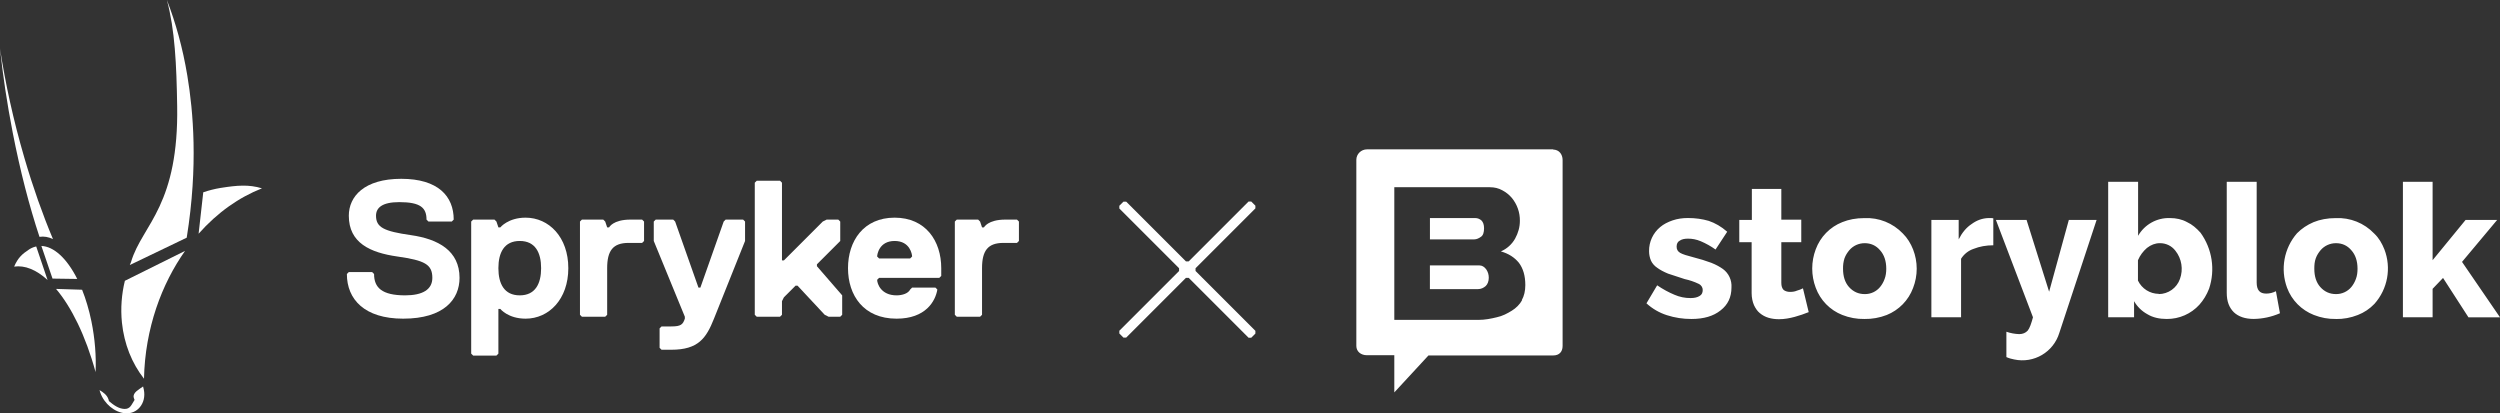 <?xml version="1.0" encoding="UTF-8"?>
<svg id="Ebene_1" xmlns="http://www.w3.org/2000/svg" version="1.1" viewBox="0 0 1379.694 228.11">
  <rect x="0" y="0" width="1379.694" height="228.11" fill="#333333" stroke="none"/>
  <!-- Generator: Adobe Illustrator 29.3.0, SVG Export Plug-In . SVG Version: 2.1.0 Build 146)  -->
  <path d="M1362.273,175.101l-14.016-21.713-5.756,6.01v15.678h-16.385v-74.753h16.385v43.271l18.203-22.216h17.421l-19.388,23.152,20.956,30.595h-17.421v-.025h0ZM1277.218,148.314c0,4.192,1.061,7.573,3.281,10.072,2.345,2.629,5.248,3.913,8.658,3.913,3.281.05,6.413-1.389,8.509-3.913,1.085-1.309,1.917-2.828,2.499-4.441.657-1.693.906-3.659.906-5.631,0-4.317-1.185-7.722-3.406-10.197-2.221-2.629-5.098-3.913-8.509-3.913-3.281,0-6.388,1.414-8.509,3.913-1.061,1.309-1.967,2.624-2.624,4.441s-.807,3.659-.807,5.756M1289.158,176.037c-4.167.075-8.305-.682-12.193-2.221-6.841-2.679-12.243-8.131-14.797-15.021-3.784-10.276-1.688-21.793,5.507-30.072,2.624-2.624,5.502-4.566,9.161-6.134,3.535-1.439,7.603-2.221,12.198-2.221,7.976-.378,15.703,2.728,21.23,8.509,2.624,2.475,4.317,5.477,5.631,8.758,3.938,10.252,1.817,21.862-5.502,30.067-2.579,2.704-5.706,4.8-9.166,6.139-3.864,1.538-8.031,2.295-12.193,2.221h.124v-.025ZM1229.023,100.323h16.386v55.564c0,4.192,1.688,6.139,5.248,6.139,1.867,0,3.714-.458,5.377-1.314l2.22,12.168c-4.591,1.997-9.539,3.082-14.538,3.132-4.72,0-8.385-1.314-10.884-3.664-2.624-2.624-3.938-6.005-3.938-10.729v-61.295h.129ZM1191.278,162.3c5.327,0,10.047-3.356,11.79-8.355,1.917-5.278.986-11.158-2.499-15.554-2.046-2.699-5.253-4.242-8.633-4.187-2.499,0-4.849.906-7.07,2.624-2.096,1.817-3.814,4.038-4.974,6.791v11.232c2.121,4.446,6.587,7.299,11.536,7.324l-.149.124h0ZM1195.849,176.037c-4.068,0-7.727-.782-10.759-2.629-3.052-1.663-5.601-4.162-7.344-7.194v8.887h-14.289v-74.778h16.51v29.814c3.585-6.258,10.351-10.022,17.546-9.793,3.411,0,6.567.657,9.445,2.221,2.878,1.314,5.253,3.411,7.473,5.885,6.438,8.907,8.205,20.398,4.72,30.849-1.314,3.406-3.157,6.413-5.377,8.887-4.571,5.024-11.083,7.877-17.924,7.852M1107.284,183.082c2.27.782,4.67,1.235,7.065,1.309,1.972,0,3.535-.657,4.725-1.967,1.06-1.314,1.967-3.913,2.878-7.324l-20.453-53.722h16.918l12.447,39.612,10.879-39.612h15.325l-20.578,62.355c-3.231,10.605-14.035,16.968-24.889,14.643-1.314-.249-2.878-.652-4.317-1.309v-13.986h0ZM1100.085,135.364c-3.938,0-7.598.657-10.879,1.967-2.878.961-5.327,2.908-6.94,5.482v32.288h-16.386v-53.722h15.071v10.729c1.842-3.659,4.192-6.542,7.195-8.509,2.878-2.096,5.91-3.132,9.166-3.256h1.688l1.06.124v14.897h.025,0ZM1017.127,148.314c0,4.192,1.06,7.573,3.281,10.072,2.35,2.629,5.253,3.913,8.663,3.913,3.281.08,6.438-1.389,8.504-3.913,1.085-1.309,1.922-2.828,2.499-4.441.657-1.693.911-3.659.911-5.631,0-4.317-1.185-7.722-3.411-10.197-2.221-2.629-5.098-3.913-8.504-3.913-3.286,0-6.388,1.414-8.509,3.913-1.061,1.309-1.972,2.624-2.629,4.441-.602,1.867-.856,3.814-.807,5.756M1028.917,176.037c-4.162.075-8.305-.682-12.193-2.221-6.816-2.679-12.144-8.155-14.668-15.021-2.574-6.821-2.574-14.369,0-21.185,2.524-6.866,7.852-12.343,14.668-15.021,3.535-1.439,7.598-2.221,12.193-2.221,7.976-.378,15.703,2.728,21.235,8.509,2.499,2.475,4.317,5.477,5.626,8.758,2.679,6.841,2.679,14.469,0,21.31-2.524,6.791-7.822,12.193-14.538,14.897-3.913,1.514-8.106,2.27-12.323,2.196M998.267,172.223c-2.524,1.036-5.098,1.892-7.722,2.624-2.878.787-5.756,1.314-8.788,1.314-2.096,0-3.938-.254-5.756-.782-1.792-.533-3.435-1.414-4.849-2.624-1.309-1.036-2.345-2.629-3.152-4.317-.787-1.847-1.314-4.068-1.314-6.667v-28.101h-6.816v-12.293h6.941v-17.117h16.261v16.988h11.008v12.422h-11.008v22.47c0,1.693.403,3.007,1.309,3.913.911.657,2.096,1.036,3.411,1.036s2.624-.124,3.814-.657c1.309-.403,2.499-.782,3.406-1.314l3.157,13.08.1.025h-.002ZM933.412,176.037c-4.596,0-9.042-.657-13.508-2.096-4.192-1.339-8.031-3.585-11.262-6.537l5.91-9.948c3.281,2.221,6.413,3.913,9.569,5.223,2.803,1.215,5.855,1.847,8.912,1.817,2.096,0,3.784-.403,4.974-1.185,1.185-.657,1.688-1.817,1.688-3.256,0-1.314-.652-2.624-2.221-3.406-2.474-1.19-5.049-2.046-7.727-2.629l-9.161-3.002c-2.499-1.036-4.471-2.096-6.034-3.256-1.563-1.036-2.753-2.475-3.411-3.913-.707-1.643-1.06-3.435-1.06-5.228-.075-5.148,2.201-10.047,6.164-13.328,1.842-1.568,4.187-2.753,6.816-3.664,2.624-.906,5.502-1.309,8.509-1.309,4.063,0,7.852.528,11.412,1.563,3.53,1.185,6.941,3.132,10.222,6.01l-6.438,9.818c-2.524-1.817-5.253-3.331-8.13-4.566-2.499-1.036-4.72-1.439-7.065-1.439-1.693,0-3.286.249-4.446,1.036-1.314.652-1.842,1.817-1.842,3.406,0,1.563.657,2.624,1.972,3.411,1.309.782,3.938,1.563,7.468,2.475,3.286.831,6.517,1.817,9.699,3.002,2.624,1.036,4.72,2.221,6.408,3.411,3.236,2.37,4.999,6.209,4.725,10.197,0,5.352-1.972,9.545-6.034,12.676-3.913,3.127-9.166,4.72-16.107,4.72M839.998,165.686c-1.314,2.345-3.281,4.317-5.631,5.756-2.499,1.563-5.248,3.002-8.379,3.659-3.157.782-6.537,1.439-10.097,1.439h-46.403v-73.214h52.662c2.624,0,4.849.533,6.945,1.693,1.967,1.036,3.809,2.475,5.248,4.192,2.928,3.56,4.521,8.051,4.446,12.671,0,3.411-.911,6.667-2.629,9.798-1.767,3.152-4.541,5.626-7.852,7.065,4.192,1.19,7.473,3.256,9.948,6.288,2.35,3.132,3.535,7.194,3.535,12.293,0,3.261-.657,6.01-1.967,8.36h.174ZM857.295,82.424h-102.854c-3.286,0-5.91,2.624-5.91,5.756v102.754c0,3.127,2.624,5.098,5.756,5.098h15.2v20.523l18.855-20.398h68.923c3.157,0,5.103-1.967,5.103-5.223v-102.63c0-3.132-1.972-5.756-5.253-5.756l.179-.124h0ZM817.329,130.669c1.185-.782,1.688-2.475,1.688-4.695,0-1.972-.528-3.411-1.439-4.317-.906-.787-2.091-1.314-3.406-1.314h-25.019v11.765h24.511c1.29,0,2.604-.657,3.664-1.439M816.393,146.472h-27.264v13.08h26.607c1.568,0,3.007-.657,4.192-1.693,1.06-1.036,1.693-2.624,1.693-4.571.025-1.693-.483-3.331-1.439-4.695-1.036-1.339-2.201-2.121-3.789-2.121" fill="#fff"/>
  <g>
    <path d="M78.962,213.282c-.523.378-1.155.787-1.802,1.23-.637.433-1.285.906-1.847,1.399-.548.498-1.011,1.031-1.295,1.598-.279.568-.383,1.18-.219,1.837.03.119.06.234.095.349s.075.229.115.339c.045.115.085.224.129.339.045.11.09.214.139.324-.423.627-.782,1.27-1.135,1.867-.349.597-.682,1.155-1.075,1.633-.388.468-.836.856-1.389,1.12-.553.259-1.205.393-2.031.363-.802-.03-1.583-.184-2.335-.423-.747-.244-1.474-.573-2.176-.976-.707-.393-1.389-.851-2.061-1.354-.667-.498-1.329-1.036-1.972-1.588-.015-.085-.03-.164-.05-.239-.01-.08-.035-.154-.055-.239-.02-.08-.04-.159-.06-.239-.025-.085-.055-.164-.075-.244-.199-.592-.478-1.135-.817-1.638-.339-.493-.747-.941-1.19-1.364-.443-.413-.931-.787-1.429-1.14-.503-.344-1.021-.667-1.533-.966.005.015.015.025.015.045.015.015.02.03.03.045.005.015.01.025.015.045.01.015.015.025.025.045.025.09.05.189.08.289.025.095.05.189.085.289.025.1.055.194.085.289.035.105.065.199.105.294.538,1.588,1.324,3.072,2.275,4.406.941,1.319,2.056,2.514,3.276,3.52,1.235,1.016,2.584,1.857,3.993,2.465,1.429.622,2.938,1.006,4.466,1.095,1.558.085,3.022-.174,4.332-.737,1.359-.583,2.549-1.479,3.51-2.629.991-1.18,1.733-2.639,2.136-4.272.408-1.693.453-3.565.04-5.522l-.398-1.653-.002-.002Z" fill="#fff"/>
    <path d="M17.767,136.739c-.159.075-.319.144-.483.224-.159.08-.319.164-.473.249-.159.09-.319.179-.473.274-.154.1-.319.194-.468.304-.866.568-1.668,1.13-2.425,1.723-.752.592-1.454,1.225-2.111,1.937-.662.712-1.285,1.509-1.867,2.44-.588.931-1.14,1.992-1.663,3.236,1.469-.204,2.957-.204,4.461,0,1.524.204,3.052.617,4.591,1.235,1.558.617,3.117,1.449,4.68,2.47,1.573,1.031,3.147,2.265,4.71,3.689l-6.268-18.511c-.184.045-.368.09-.563.144-.184.045-.363.105-.553.164-.184.065-.363.124-.553.194-.184.07-.358.149-.543.229" fill="#fff"/>
    <path d="M22.834,135.729l6.144,18.019,13.652.199c-1.439-2.868-2.977-5.437-4.591-7.677-1.593-2.221-3.261-4.123-4.954-5.666-1.683-1.538-3.406-2.723-5.128-3.545-1.708-.812-3.425-1.26-5.123-1.329" fill="#fff"/>
    <path d="M30.931,159.438c2.101,2.484,4.167,5.332,6.159,8.494,2.021,3.206,3.963,6.741,5.82,10.58,1.867,3.879,3.64,8.071,5.283,12.537,1.658,4.506,3.191,9.286,4.556,14.309.1-2.191.124-4.441.085-6.726-.05-2.29-.159-4.62-.354-6.97-.184-2.36-.448-4.735-.792-7.12-.339-2.395-.742-4.785-1.235-7.185-.334-1.608-.687-3.182-1.07-4.715-.383-1.538-.797-3.032-1.23-4.491-.428-1.459-.886-2.883-1.359-4.257-.478-1.374-.981-2.709-1.489-3.998l-14.374-.458h0Z" fill="#fff"/>
    <path d="M0,26.757c.393,3.704.836,7.448,1.319,11.237.493,3.794,1.026,7.628,1.603,11.501.588,3.879,1.22,7.797,1.902,11.74.682,3.963,1.414,7.946,2.196,11.964,1.021,5.263,2.106,10.416,3.241,15.444,1.13,5.059,2.325,9.988,3.555,14.782,1.24,4.825,2.529,9.52,3.859,14.055,1.329,4.566,2.709,8.977,4.113,13.224.607-.095,1.22-.139,1.832-.139.617.01,1.24.06,1.862.164.617.1,1.25.254,1.872.458.627.199,1.255.453,1.877.752-1.424-3.381-2.833-6.876-4.212-10.466-1.374-3.56-2.723-7.224-4.053-10.973-1.309-3.729-2.594-7.538-3.854-11.446-1.24-3.879-2.46-7.837-3.64-11.88-1.538-5.273-2.982-10.52-4.322-15.728-1.319-5.168-2.539-10.296-3.659-15.36-1.12-5.039-2.131-10.017-3.047-14.922C1.533,36.285.716,31.475-.001,26.755" fill="#fff"/>
    <path d="M121.658,103.726c-.807.129-1.603.284-2.405.448-.797.169-1.593.353-2.385.553-.792.199-1.578.418-2.36.647-.787.234-1.563.483-2.335.747l-2.569,22.868c2.584-2.923,5.293-5.656,8.106-8.2,2.768-2.499,5.636-4.805,8.599-6.911,2.913-2.066,5.91-3.948,8.987-5.616,3.022-1.643,6.119-3.087,9.286-4.327-1.842-.558-3.62-.946-5.382-1.18-1.787-.239-3.545-.334-5.347-.309-1.812.015-3.669.154-5.606.363-1.952.214-3.998.508-6.169.851-.04,0-.07.005-.11.01-.035.01-.07.015-.105.02-.03.005-.065.01-.1.015s-.065.015-.105.02" fill="#fff"/>
    <path d="M102.117,138.472l-33.199,16.49c-.453,1.837-.822,3.694-1.125,5.571-.299,1.892-.518,3.799-.662,5.726-.144,1.932-.209,3.884-.179,5.845.025,1.972.134,3.953.339,5.93.304,2.967.807,5.855,1.484,8.648.682,2.808,1.538,5.517,2.569,8.121,1.041,2.609,2.24,5.103,3.6,7.478,1.364,2.375,2.878,4.62,4.531,6.731.134-6.886.807-13.652,1.972-20.229,1.145-6.453,2.748-12.716,4.765-18.731,1.977-5.88,4.347-11.516,7.05-16.844,2.644-5.218,5.616-10.142,8.857-14.737" fill="#fff"/>
    <path d="M92.111,0c1.1,4.123,1.982,8.399,2.689,12.831.712,4.491,1.255,9.146,1.658,13.976.413,4.884.702,9.953.901,15.201.204,5.327.329,10.839.418,16.535.219,13.214-.782,23.909-2.519,32.801-1.792,9.191-4.361,16.39-7.175,22.47-2.893,6.244-6.024,11.267-8.833,16.037-2.868,4.874-5.382,9.45-6.951,14.797-.055.139-.115.269-.164.403-.06.139-.119.269-.174.408-.055.134-.115.274-.164.403-.055.139-.115.274-.164.408l31.402-15.096.005-.025.015-.015c1.608-10.062,2.639-19.497,3.211-28.29.563-8.559.702-16.56.548-23.998-.149-7.274-.588-14.04-1.205-20.264-.602-6.119-1.379-11.75-2.226-16.844-.637-3.854-1.374-7.623-2.171-11.307-.802-3.65-1.683-7.229-2.634-10.715-.946-3.46-1.962-6.841-3.047-10.137C94.456,6.298,93.31,3.106,92.111,0" fill="#fff"/>
    <path d="M222.524,175.865c-21.439,0-31.088-10.72-31.088-24.655l1.07-1.07h12.865l1.07,1.07c0,7.503,4.292,11.79,17.152,11.79,9.649,0,15.011-3.216,15.011-9.644,0-7.508-4.292-9.649-19.298-11.795-15.006-2.141-26.801-7.503-26.801-22.51,0-10.72,8.579-20.369,28.947-20.369s28.942,9.649,28.942,22.51l-1.07,1.075h-12.865l-1.07-1.075c0-6.428-3.216-9.644-15.011-9.644-9.644,0-12.86,3.216-12.86,7.503,0,6.433,4.287,8.574,19.293,10.72,15.006,2.141,26.801,8.574,26.801,23.585,0,11.79-8.579,22.51-31.088,22.51" fill="#fff"/>
    <path d="M290.056,175.863c-9.649,0-13.936-5.357-13.936-5.357h-1.07v24.655l-1.075,1.07h-12.86l-1.075-1.07v-72.896l1.075-1.07h11.79l1.07,1.07,1.075,3.216h1.07s4.287-5.362,13.936-5.362c12.865,0,23.585,10.72,23.585,27.872s-10.72,27.872-23.585,27.872M286.84,132.985c-8.579,0-11.79,6.433-11.79,15.006s3.211,15.006,11.79,15.006,11.79-6.428,11.79-15.006-3.216-15.006-11.79-15.006" fill="#fff"/>
    <path d="M354.372,134.057h-7.503c-8.579,0-11.79,4.287-11.79,13.936v25.726l-1.075,1.075h-12.865l-1.07-1.075v-51.452l1.07-1.075h11.795l1.07,1.075,1.075,3.211h1.07s2.141-4.287,11.79-4.287h6.433l1.07,1.075v10.72l-1.07,1.07h0Z" fill="#fff"/>
    <path d="M394.033,175.865c-4.287,10.72-8.574,17.152-23.585,17.152h-5.357l-1.075-1.07v-10.72l1.075-1.075h5.357c5.362,0,6.433-1.07,7.503-4.287v-1.07l-17.152-41.808v-10.72l1.075-1.075h9.649l1.07,1.075,12.865,36.445h1.07l12.865-36.445,1.07-1.075h9.649l1.07,1.075v10.72l-17.152,42.878h.003Z" fill="#fff"/>
    <polygon points="463.71 174.793 457.278 174.793 455.137 173.723 440.125 157.641 439.055 157.641 432.622 164.073 431.552 166.214 431.552 173.723 430.476 174.793 417.616 174.793 416.545 173.723 416.545 100.827 417.616 99.756 430.476 99.756 431.552 100.827 431.552 143.705 432.622 143.705 454.061 122.266 456.207 121.195 462.64 121.195 463.71 122.266 463.71 132.985 450.845 145.851 450.845 146.921 464.781 163.003 464.781 173.723 463.71 174.793" fill="#fff"/>
    <path d="M519.453,152.281l-1.075,1.07h-33.229l-1.07,1.075c0,2.141,2.141,8.574,10.72,8.574,3.211,0,6.428-1.07,7.503-3.216l1.07-1.07h12.865l1.07,1.07c-1.07,6.433-6.433,16.082-22.51,16.082-18.228,0-26.801-12.865-26.801-27.872s8.574-27.872,25.726-27.872,25.731,12.865,25.731,27.872v4.287h0ZM503.371,141.561c0-1.07-1.07-8.574-9.649-8.574s-9.644,7.503-9.644,8.574l1.07,1.07h17.152l1.07-1.07h0Z" fill="#fff"/>
    <path d="M561.256,134.057h-7.503c-8.579,0-11.79,4.287-11.79,13.936v25.726l-1.075,1.075h-12.865l-1.07-1.075v-51.452l1.07-1.075h11.795l1.07,1.075,1.075,3.211h1.07s2.141-4.287,11.79-4.287h6.433l1.07,1.075v10.72l-1.07,1.07h0Z" fill="#fff"/>
  </g>
  <polygon points="692.822 113.499 690.552 111.229 689.039 111.229 656.009 144.254 654.495 144.254 621.525 111.283 620.011 111.283 617.736 113.559 617.736 115.072 650.706 148.042 650.706 149.556 617.736 182.526 617.736 184.04 620.011 186.31 621.525 186.31 654.495 153.34 656.009 153.34 689.039 186.37 690.552 186.37 692.822 184.1 692.822 182.581 659.793 149.556 659.793 148.042 692.822 115.013 692.822 113.499" fill="#fff"/>
</svg>